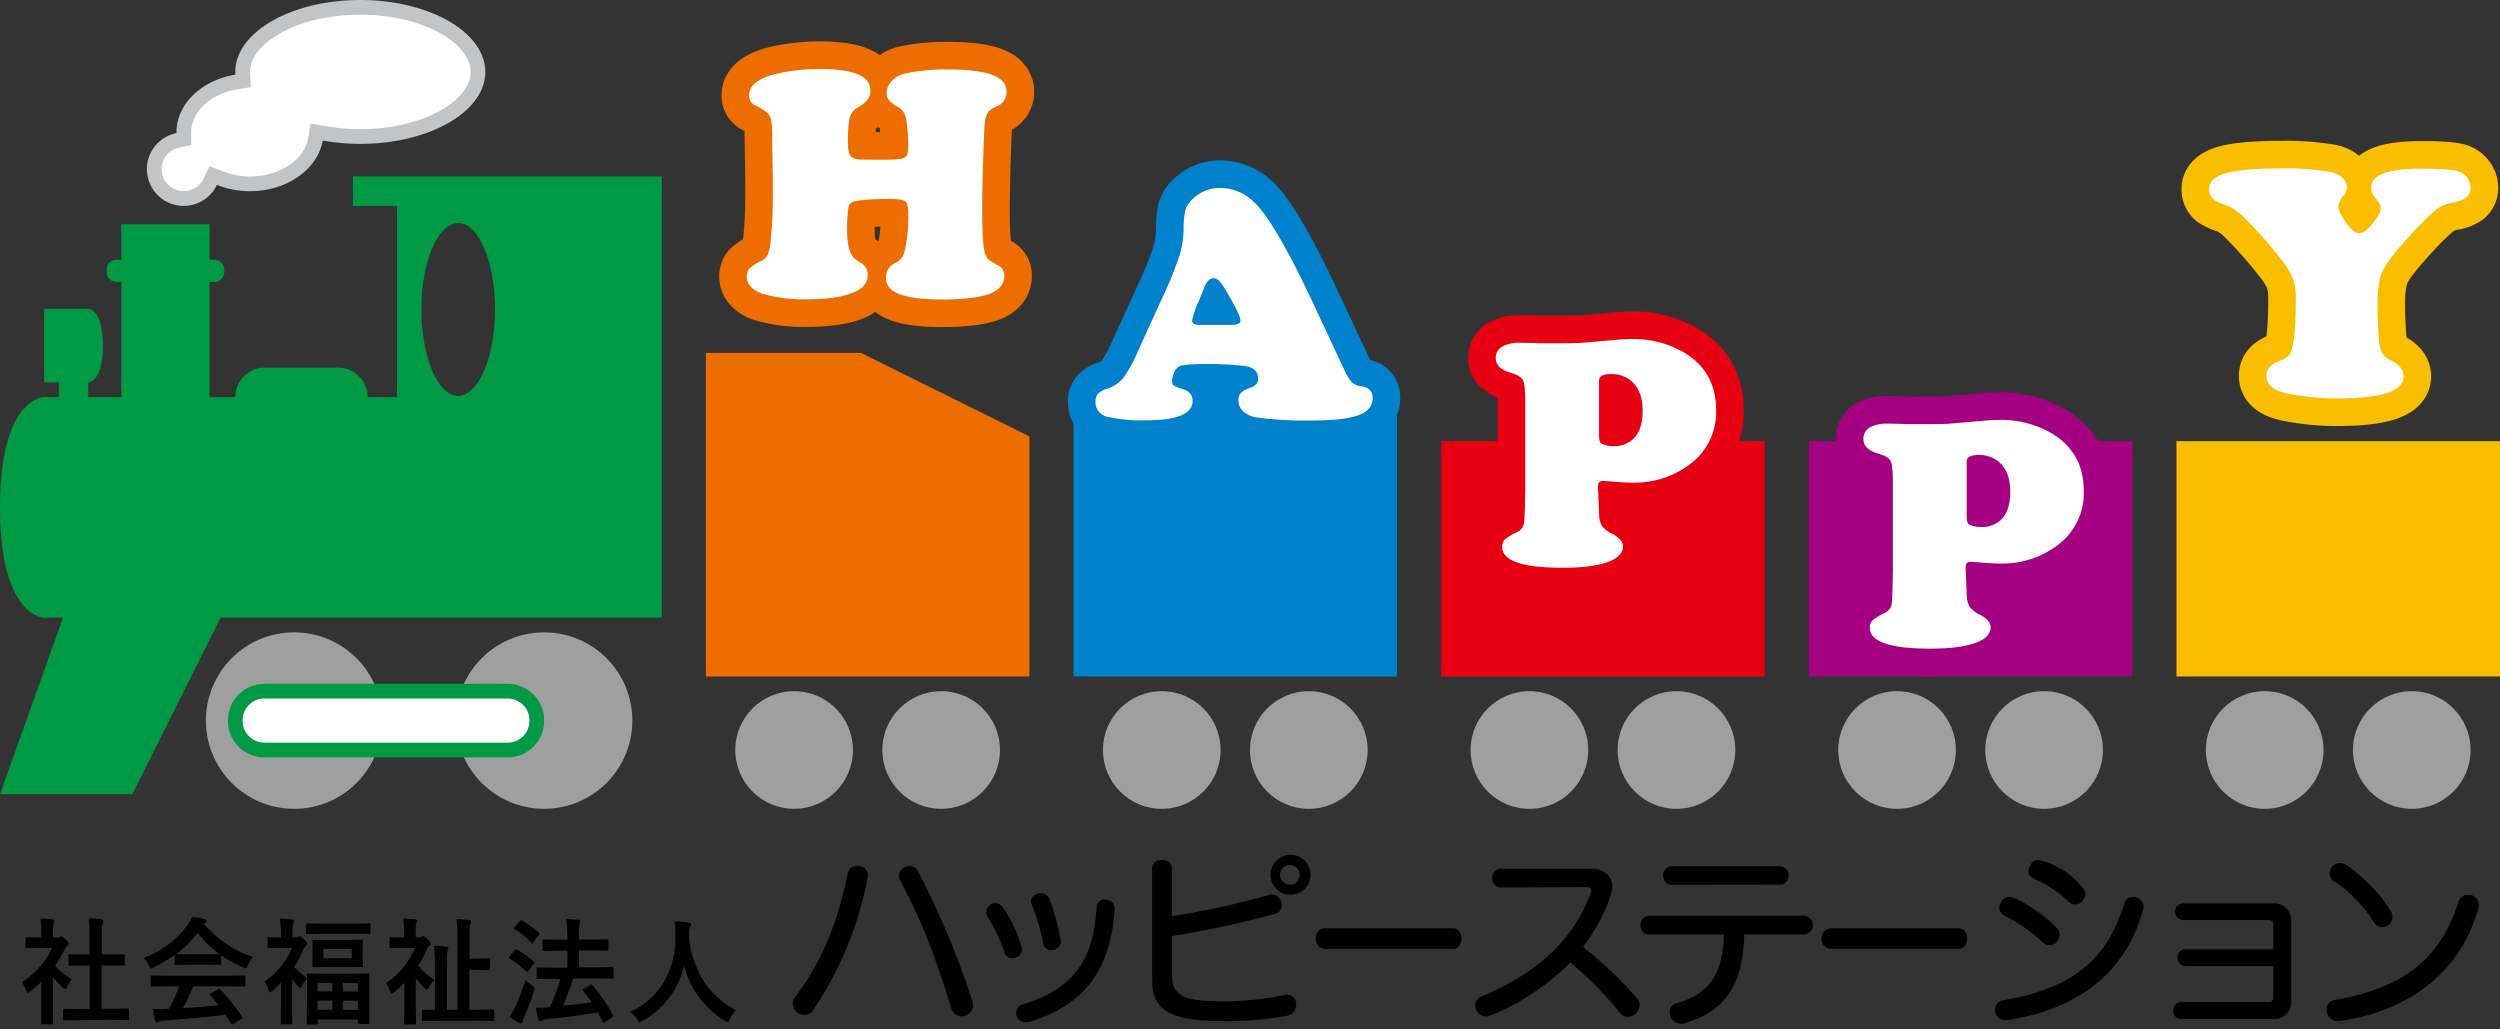 <svg xmlns="http://www.w3.org/2000/svg" xmlns:xlink="http://www.w3.org/1999/xlink" viewBox="0 0 680 280"><rect x="0" y="0" width="680" height="280" fill="#333333" stroke="none"/><defs><style>.cls-1{fill:#9f9fa0;}.cls-2{fill:#ed6d00;}.cls-3{fill:#0081cc;}.cls-4{fill:#e60012;}.cls-5{fill:#a50082;}.cls-6{fill:#fabe00;}.cls-7{fill:#fff;}.cls-8{fill:#094;}.cls-9{fill:#c3c4c5;}.cls-10,.cls-11,.cls-12,.cls-13,.cls-14,.cls-15{fill:none;}.cls-10{stroke:#ed6d00;}.cls-10,.cls-11,.cls-12,.cls-13,.cls-14{stroke-linecap:round;stroke-linejoin:round;stroke-width:15px;}.cls-11{stroke:#0081cc;}.cls-12{stroke:#e60012;}.cls-13{stroke:#a50082;}.cls-14{stroke:#fabe00;}</style><symbol id="新規シンボル" data-name="新規シンボル" viewBox="0 0 680 220"><circle class="cls-1" cx="80" cy="196" r="24"/><circle class="cls-1" cx="148" cy="196" r="24"/><circle class="cls-1" cx="216" cy="204" r="16"/><circle class="cls-1" cx="256" cy="204" r="16"/><circle class="cls-1" cx="316" cy="204" r="16"/><circle class="cls-1" cx="356" cy="204" r="16"/><circle class="cls-1" cx="416" cy="204" r="16"/><circle class="cls-1" cx="456" cy="204" r="16"/><circle class="cls-1" cx="516" cy="204" r="16"/><circle class="cls-1" cx="556" cy="204" r="16"/><circle class="cls-1" cx="616" cy="204" r="16"/><circle class="cls-1" cx="656" cy="204" r="16"/><polygon class="cls-2" points="234.22 96 192 96 192 184 280 184 280 118.7 234.22 96"/><rect class="cls-3" x="292" y="112" width="88" height="72"/><rect class="cls-4" x="392" y="120" width="88" height="64"/><rect class="cls-5" x="492" y="120" width="88" height="64"/><rect class="cls-6" x="592" y="120" width="88" height="64"/><rect class="cls-7" x="64" y="188" width="82" height="16" rx="7.89"/><path class="cls-8" d="M138.11,190a5.89,5.89,0,0,1,5.89,5.89v.22a5.89,5.89,0,0,1-5.89,5.89H71.89A5.89,5.89,0,0,1,66,196.11v-.22A5.89,5.89,0,0,1,71.89,190h66.22m0-4H71.89A9.92,9.92,0,0,0,62,195.89v.22A9.92,9.92,0,0,0,71.89,206h66.22a9.92,9.92,0,0,0,9.89-9.89v-.22a9.92,9.92,0,0,0-9.89-9.89Z"/><path class="cls-7" d="M50,54a8,8,0,0,1-1.59-15.84L50,37.83l0-1.74v-.17c0-6.52,6-12.29,14.35-13.63l1.8-.29L66,20.19c0-.22,0-.42,0-.62C66,10,80.65,2,98,2s32,8,32,17.57S115.35,37.13,98,37.13a55.13,55.13,0,0,1-9.86-.87l-2-.36-.35,2C84.61,44.79,77,50,68,50a22,22,0,0,1-8.23-1.57L58,47.73l-.81,1.7A8.05,8.05,0,0,1,50,54Z"/><path class="cls-9" d="M98,4c8.39,0,16.22,1.85,22,5.2,3,1.71,8,5.33,8,10.37s-5,8.65-8,10.36c-5.83,3.35-13.66,5.2-22,5.2a53,53,0,0,1-9.5-.84l-4-.71-.7,4C82.8,43.5,76,48,68,48a19.87,19.87,0,0,1-7.48-1.43L57,45.17l-1.62,3.4a6,6,0,1,1-6.61-8.45l3.26-.66L52,36.14a2.26,2.26,0,0,0,0-.26c.08-5.57,5.38-10.44,12.67-11.61l3.6-.58L68,20.05c0-.16,0-.32,0-.48,0-5,5-8.66,8-10.37C81.78,5.85,89.61,4,98,4m0-4C79.22,0,64,8.76,64,19.57c0,.25,0,.5,0,.75C54.89,21.79,48,28.25,48,36c0,.07,0,.13,0,.2A10,10,0,1,0,59,50.28,24,24,0,0,0,68,52c10.1,0,18.42-6,19.78-13.77a57.92,57.92,0,0,0,10.22.9c18.78,0,34-8.76,34-19.56S116.78,0,98,0Z"/><path class="cls-8" d="M96,48v8h12v52h-8a8,8,0,0,0-8-8H72a8,8,0,0,0-8,8H57V76.66h1.4a2.61,2.61,0,0,0,2.6-2.6v-.81a2.61,2.61,0,0,0-2.6-2.59H57V61H33v9.66H31.6A2.61,2.61,0,0,0,29,73.25v.81a2.61,2.61,0,0,0,2.6,2.6H33V108H24v-4s4,0,4-10-4-10-4-10H12v20h4v4H12S0,108,0,138s12,30,12,30h5.14L0,216H36l24-48H180V48Zm28.63,59.66c-5.52,0-10-10.53-10-23.5s4.48-23.5,10-23.5,10,10.52,10,23.5S130.15,107.66,124.63,107.66Z"/><path class="cls-10" d="M222.85,18.76q13.89,0,13.9,5.75a4.2,4.2,0,0,1-.72,2.54,9.38,9.38,0,0,1-2.71,2.18A4.67,4.67,0,0,0,231.11,32a33.46,33.46,0,0,0-.46,7c0,2.08.38,3.36,1.15,3.83a4.19,4.19,0,0,0,2,.54q1.35.08,6.39.08,4.59,0,5.7-.49c.74-.32,1.11-1.14,1.11-2.44a42.88,42.88,0,0,0-.53-8.2,4.53,4.53,0,0,0-2.09-3.16,9.56,9.56,0,0,1-2.59-1.89,3.25,3.25,0,0,1-.62-2.07A4.77,4.77,0,0,1,242.58,22a7,7,0,0,1,3.61-2,50.9,50.9,0,0,1,11.62-1.11q8.19,0,12.09,1.49T273.8,25A4.27,4.27,0,0,1,271,29a6.07,6.07,0,0,0-2.28,1.54,6.93,6.93,0,0,0-.84,2.74q-.18,1.11-.45,9.88t-.26,13.94q0,9,.66,11.49a4.23,4.23,0,0,0,.8,1.78,18.4,18.4,0,0,0,2.81,1.78A3.06,3.06,0,0,1,273.17,75q0,3.39-4,4.92t-13.07,1.54q-7.92,0-11.71-1.56-3.44-1.42-3.43-4.41a4.37,4.37,0,0,1,2.63-4,4.81,4.81,0,0,0,1.76-1.43,9.09,9.09,0,0,0,.91-2.62,44.28,44.28,0,0,0,.8-9.18c0-1.87-.27-3-.82-3.47s-2-.67-4.3-.67c-5.31,0-8.7.3-10.15.89q-.9.36-1.11,2.1a42.78,42.78,0,0,0-.27,5.25q0,5.08,1.42,7.3a8.06,8.06,0,0,0,2.32,1.83A3.73,3.73,0,0,1,236,75c0,2.08-1.44,3.66-4.32,4.76s-7,1.65-12.34,1.65a39.2,39.2,0,0,1-11.93-1.51,7.37,7.37,0,0,1-3.14-1.9,3.85,3.85,0,0,1-1.14-2.69,3.27,3.27,0,0,1,.72-2.27A11.66,11.66,0,0,1,207,71a3.8,3.8,0,0,0,1.76-1.6,10.35,10.35,0,0,0,.78-3.3,110.43,110.43,0,0,0,.67-13.63c0-1,0-2.27,0-3.69q-.18-10.7-.18-12.2c0-2.56-.19-4.24-.65-5.06s-1.67-1.71-3.63-2.69a3,3,0,0,1-2-2.81q0-4.5,8.73-6.23A52.83,52.83,0,0,1,222.85,18.76Z"/><path class="cls-7" d="M222.85,18.76q13.89,0,13.9,5.75a4.2,4.2,0,0,1-.72,2.54,9.38,9.38,0,0,1-2.71,2.18A4.67,4.67,0,0,0,231.11,32a33.46,33.46,0,0,0-.46,7c0,2.08.38,3.36,1.15,3.83a4.19,4.19,0,0,0,2,.54q1.35.08,6.39.08,4.59,0,5.7-.49c.74-.32,1.11-1.14,1.11-2.44a42.88,42.88,0,0,0-.53-8.2,4.53,4.53,0,0,0-2.09-3.16,9.56,9.56,0,0,1-2.59-1.89,3.25,3.25,0,0,1-.62-2.07A4.77,4.77,0,0,1,242.58,22a7,7,0,0,1,3.61-2,50.9,50.9,0,0,1,11.62-1.11q8.19,0,12.09,1.49T273.8,25A4.27,4.27,0,0,1,271,29a6.07,6.07,0,0,0-2.28,1.54,6.93,6.93,0,0,0-.84,2.74q-.18,1.11-.45,9.88t-.26,13.94q0,9,.66,11.49a4.23,4.23,0,0,0,.8,1.78,18.4,18.4,0,0,0,2.81,1.78A3.06,3.06,0,0,1,273.17,75q0,3.39-4,4.92t-13.07,1.54q-7.92,0-11.71-1.56-3.44-1.42-3.43-4.41a4.37,4.37,0,0,1,2.63-4,4.81,4.81,0,0,0,1.76-1.43,9.09,9.09,0,0,0,.91-2.62,44.28,44.28,0,0,0,.8-9.18c0-1.87-.27-3-.82-3.47s-2-.67-4.3-.67c-5.31,0-8.7.3-10.15.89q-.9.36-1.11,2.1a42.78,42.78,0,0,0-.27,5.25q0,5.08,1.42,7.3a8.06,8.06,0,0,0,2.32,1.83A3.73,3.73,0,0,1,236,75c0,2.08-1.44,3.66-4.32,4.76s-7,1.65-12.34,1.65a39.2,39.2,0,0,1-11.93-1.51,7.37,7.37,0,0,1-3.14-1.9,3.85,3.85,0,0,1-1.14-2.69,3.27,3.27,0,0,1,.72-2.27A11.66,11.66,0,0,1,207,71a3.8,3.8,0,0,0,1.76-1.6,10.35,10.35,0,0,0,.78-3.3,110.43,110.43,0,0,0,.67-13.63c0-1,0-2.27,0-3.69q-.18-10.7-.18-12.2c0-2.56-.19-4.24-.65-5.06s-1.67-1.71-3.63-2.69a3,3,0,0,1-2-2.81q0-4.5,8.73-6.23A52.83,52.83,0,0,1,222.85,18.76Z"/><path class="cls-11" d="M357.3,82.75l8.42,18a12.87,12.87,0,0,0,2,3.27,4.46,4.46,0,0,0,2.45,1c2.14.33,3.2,1.41,3.2,3.25q0,3.25-3.91,4.68t-12.83,1.42a95.92,95.92,0,0,1-14.92-.84,6.86,6.86,0,0,1-3.54-1.63,3.92,3.92,0,0,1-1.31-3,2.91,2.91,0,0,1,.69-2.07,6.37,6.37,0,0,1,2.56-1.36c1.4-.47,2.09-1.28,2.09-2.4,0-2-1.2-3.17-3.6-3.52a84.17,84.17,0,0,0-10.91-.54q-5.93,0-7.08.72a3.49,3.49,0,0,0-1.25,1.6,5.24,5.24,0,0,0-.54,2.23,1.56,1.56,0,0,0,.38,1.26,11.1,11.1,0,0,0,2.47,1c1.81.54,2.72,1.6,2.72,3.21q0,5.3-12.69,5.3a41.7,41.7,0,0,1-10.6-1,4,4,0,0,1-3.12-4.1,3.08,3.08,0,0,1,.69-2.14,6.24,6.24,0,0,1,2.48-1.38,9.57,9.57,0,0,0,4.38-2.87,43.22,43.22,0,0,0,4.25-7.9l6.28-13.76a107.92,107.92,0,0,0,4.66-11.34,25.83,25.83,0,0,0,1.22-7.37,23.62,23.62,0,0,1,.47-5.32,6.75,6.75,0,0,1,1.89-2.92,10.56,10.56,0,0,1,7.84-3.11,13,13,0,0,1,8.59,3.52Q346.43,59.54,357.3,82.75Zm-31,5.61H335c1.61,0,2.41-.36,2.41-1.07,0-1-1.12-3.39-3.34-7.22a22.75,22.75,0,0,0-2.32-3.51,2.27,2.27,0,0,0-1.69-.89c-1.07,0-2,1-2.67,3-.12.27-.55,1.32-1.29,3.16a24.91,24.91,0,0,0-1.87,5.43C324.26,88,324.94,88.36,326.31,88.36Z"/><path class="cls-7" d="M357.3,82.75l8.42,18a12.87,12.87,0,0,0,2,3.27,4.46,4.46,0,0,0,2.45,1c2.14.33,3.2,1.41,3.2,3.25q0,3.25-3.91,4.68t-12.83,1.42a95.92,95.92,0,0,1-14.92-.84,6.86,6.86,0,0,1-3.54-1.63,3.92,3.92,0,0,1-1.31-3,2.91,2.91,0,0,1,.69-2.07,6.37,6.37,0,0,1,2.56-1.36c1.4-.47,2.09-1.28,2.09-2.4,0-2-1.2-3.17-3.6-3.52a84.17,84.17,0,0,0-10.91-.54q-5.93,0-7.08.72a3.49,3.49,0,0,0-1.25,1.6,5.24,5.24,0,0,0-.54,2.23,1.56,1.56,0,0,0,.38,1.26,11.1,11.1,0,0,0,2.47,1c1.81.54,2.72,1.6,2.72,3.21q0,5.3-12.69,5.3a41.7,41.7,0,0,1-10.6-1,4,4,0,0,1-3.12-4.1,3.08,3.08,0,0,1,.69-2.14,6.24,6.24,0,0,1,2.48-1.38,9.57,9.57,0,0,0,4.38-2.87,43.22,43.22,0,0,0,4.25-7.9l6.28-13.76a107.92,107.92,0,0,0,4.66-11.34,25.83,25.83,0,0,0,1.22-7.37,23.62,23.62,0,0,1,.47-5.32,6.75,6.75,0,0,1,1.89-2.92,10.56,10.56,0,0,1,7.84-3.11,13,13,0,0,1,8.59,3.52Q346.43,59.54,357.3,82.75Zm-31,5.61H335c1.61,0,2.41-.36,2.41-1.07,0-1-1.12-3.39-3.34-7.22a22.75,22.75,0,0,0-2.32-3.51,2.27,2.27,0,0,0-1.69-.89c-1.07,0-2,1-2.67,3-.12.27-.55,1.32-1.29,3.16a24.91,24.91,0,0,0-1.87,5.43C324.26,88,324.94,88.36,326.31,88.36Z"/><path class="cls-12" d="M414.86,132.57V109.14c0-3-.21-5-.63-5.76s-1.54-1.48-3.38-2c-2.67-.78-4-2.11-4-4a3.45,3.45,0,0,1,1.69-3.08,9.29,9.29,0,0,1,4.9-1.06c.72,0,2.48,0,5.3.13h2.67q7.39,0,8.67-.11t9.06-.78a45.6,45.6,0,0,1,4.72-.27,27.6,27.6,0,0,1,13,3q9.93,5.16,9.93,16.38a17.58,17.58,0,0,1-6.95,14.56A24.89,24.89,0,0,1,444,131.28q-2.36,0-5.79-.32c-1.22-.09-2-.13-2.27-.13q-1.29,0-1.29,1.47v.27l.31,7.3a6.31,6.31,0,0,0,.78,3.18,7.49,7.49,0,0,0,2.83,2.16q2.9,1.56,2.89,3.39,0,2.81-4.27,4.32t-12.11,1.51q-16.49,0-16.48-5.65a2.79,2.79,0,0,1,.71-2.05,15.32,15.32,0,0,1,3.34-2,3.27,3.27,0,0,0,1.87-2.36Q414.77,140.81,414.86,132.57Zm20.08-29.08v15.14c0,1.16.25,1.85.76,2.09a7.38,7.38,0,0,0,3.25.63,7.5,7.5,0,0,0,4.94-1.65q2.89-2.37,2.9-7.93,0-5.79-3.39-8.37a8.17,8.17,0,0,0-5.16-1.65Q434.94,101.75,434.94,103.49Z"/><path class="cls-7" d="M414.86,132.57V109.14c0-3-.21-5-.63-5.76s-1.54-1.48-3.38-2c-2.67-.78-4-2.11-4-4a3.45,3.45,0,0,1,1.69-3.08,9.29,9.29,0,0,1,4.9-1.06c.72,0,2.48,0,5.3.13h2.67q7.39,0,8.67-.11t9.06-.78a45.6,45.6,0,0,1,4.72-.27,27.6,27.6,0,0,1,13,3q9.93,5.16,9.93,16.38a17.58,17.58,0,0,1-6.95,14.56A24.89,24.89,0,0,1,444,131.28q-2.36,0-5.79-.32c-1.22-.09-2-.13-2.27-.13q-1.29,0-1.29,1.47v.27l.31,7.3a6.31,6.31,0,0,0,.78,3.18,7.49,7.49,0,0,0,2.83,2.16q2.9,1.56,2.89,3.39,0,2.81-4.27,4.32t-12.11,1.51q-16.49,0-16.48-5.65a2.79,2.79,0,0,1,.71-2.05,15.32,15.32,0,0,1,3.34-2,3.27,3.27,0,0,0,1.87-2.36Q414.77,140.81,414.86,132.57Zm20.08-29.08v15.14c0,1.16.25,1.85.76,2.09a7.38,7.38,0,0,0,3.25.63,7.5,7.5,0,0,0,4.94-1.65q2.89-2.37,2.9-7.93,0-5.79-3.39-8.37a8.17,8.17,0,0,0-5.16-1.65Q434.94,101.75,434.94,103.49Z"/><path class="cls-13" d="M514.86,154.57V131.14c0-3-.21-4.95-.63-5.76s-1.54-1.48-3.38-2c-2.67-.78-4-2.11-4-4a3.45,3.45,0,0,1,1.69-3.08,9.29,9.29,0,0,1,4.9-1.06c.72,0,2.48,0,5.3.13h2.67q7.4,0,8.67-.11t9.06-.78a45.6,45.6,0,0,1,4.72-.27,27.6,27.6,0,0,1,13,3q9.93,5.16,9.93,16.38a17.58,17.58,0,0,1-6.95,14.56A24.89,24.89,0,0,1,544,153.28q-2.36,0-5.79-.32c-1.22-.09-2-.13-2.27-.13q-1.29,0-1.29,1.47v.27l.31,7.3a6.31,6.31,0,0,0,.78,3.18,7.49,7.49,0,0,0,2.83,2.16q2.9,1.56,2.89,3.39,0,2.81-4.27,4.32t-12.11,1.51q-16.48,0-16.48-5.65a2.79,2.79,0,0,1,.71-2.05,15.32,15.32,0,0,1,3.34-2,3.27,3.27,0,0,0,1.87-2.36Q514.77,162.81,514.86,154.57Zm20.08-29.08v15.14c0,1.16.25,1.85.76,2.09a7.38,7.38,0,0,0,3.25.63,7.5,7.5,0,0,0,4.94-1.65q2.9-2.37,2.9-7.93,0-5.79-3.39-8.37a8.17,8.17,0,0,0-5.16-1.65Q534.94,123.75,534.94,125.49Z"/><path class="cls-7" d="M514.86,154.57V131.14c0-3-.21-4.95-.63-5.76s-1.54-1.48-3.38-2c-2.67-.78-4-2.11-4-4a3.45,3.45,0,0,1,1.69-3.08,9.29,9.29,0,0,1,4.9-1.06c.72,0,2.48,0,5.3.13h2.67q7.4,0,8.67-.11t9.06-.78a45.6,45.6,0,0,1,4.72-.27,27.6,27.6,0,0,1,13,3q9.93,5.16,9.93,16.38a17.58,17.58,0,0,1-6.95,14.56A24.89,24.89,0,0,1,544,153.28q-2.36,0-5.79-.32c-1.22-.09-2-.13-2.27-.13q-1.29,0-1.29,1.47v.27l.31,7.3a6.31,6.31,0,0,0,.78,3.18,7.49,7.49,0,0,0,2.83,2.16q2.9,1.56,2.89,3.39,0,2.81-4.27,4.32t-12.11,1.51q-16.48,0-16.48-5.65a2.79,2.79,0,0,1,.71-2.05,15.32,15.32,0,0,1,3.34-2,3.27,3.27,0,0,0,1.87-2.36Q514.77,162.81,514.86,154.57Zm20.08-29.08v15.14c0,1.16.25,1.85.76,2.09a7.38,7.38,0,0,0,3.25.63,7.5,7.5,0,0,0,4.94-1.65q2.9-2.37,2.9-7.93,0-5.79-3.39-8.37a8.17,8.17,0,0,0-5.16-1.65Q534.94,123.75,534.94,125.49Z"/><path class="cls-14" d="M620.42,45.81a70.54,70.54,0,0,1,13.31.94,6.59,6.59,0,0,1,3.37,1.58A3.59,3.59,0,0,1,638.37,51a3.78,3.78,0,0,1-1,2.36A5.56,5.56,0,0,0,636,56c0,1.07.85,2.77,2.54,5.12,1.1,1.51,2.14,2.27,3.12,2.27a2.94,2.94,0,0,0,1.82-.69,15.24,15.24,0,0,0,2.32-2.47c1.16-1.46,1.73-2.61,1.73-3.47a2.73,2.73,0,0,0-.2-1.21,16,16,0,0,0-1.44-1.91,4,4,0,0,1-.89-2.76q0-5,13.62-5,7.71,0,10,.72A4.7,4.7,0,0,1,671,48.26a4.29,4.29,0,0,1,1,2.67,3.37,3.37,0,0,1-1.12,2.76A8.45,8.45,0,0,1,667,55.12a10.27,10.27,0,0,0-4.41,1.93,76.08,76.08,0,0,0-6.86,6.8q-6,6.54-7.55,9.64t-1.49,9.24c0,3.44.14,6.63.4,9.57a9.42,9.42,0,0,0,.85,3.76,6.4,6.4,0,0,0,2.58,2.07q3.26,1.7,3.25,4.24,0,6-17.9,6A65.13,65.13,0,0,1,622,107c-3.68-.81-5.52-2.39-5.52-4.77,0-1.84,1.12-3.16,3.38-4,1.69-.6,2.75-1.35,3.16-2.27q1.43-3.07,1.43-14.52a17.11,17.11,0,0,0-.71-5.54,21.6,21.6,0,0,0-3.12-5.15A114.7,114.7,0,0,0,610.22,59a13.22,13.22,0,0,0-4.45-3.07,15.39,15.39,0,0,1-3.65-1.65,3.56,3.56,0,0,1-1.25-2.85q0-3,4.5-4.3T620.42,45.81Z"/><path class="cls-7" d="M620.42,45.81a70.54,70.54,0,0,1,13.31.94,6.59,6.59,0,0,1,3.37,1.58A3.59,3.59,0,0,1,638.37,51a3.78,3.78,0,0,1-1,2.36A5.56,5.56,0,0,0,636,56c0,1.07.85,2.77,2.54,5.12,1.1,1.51,2.14,2.27,3.12,2.27a2.94,2.94,0,0,0,1.82-.69,15.24,15.24,0,0,0,2.32-2.47c1.16-1.46,1.73-2.61,1.73-3.47a2.73,2.73,0,0,0-.2-1.21,16,16,0,0,0-1.44-1.91,4,4,0,0,1-.89-2.76q0-5,13.62-5,7.71,0,10,.72A4.7,4.7,0,0,1,671,48.26a4.29,4.29,0,0,1,1,2.67,3.37,3.37,0,0,1-1.12,2.76A8.45,8.45,0,0,1,667,55.12a10.27,10.27,0,0,0-4.41,1.93,76.08,76.08,0,0,0-6.86,6.8q-6,6.54-7.55,9.64t-1.49,9.24c0,3.44.14,6.63.4,9.57a9.42,9.42,0,0,0,.85,3.76,6.4,6.4,0,0,0,2.58,2.07q3.26,1.7,3.25,4.24,0,6-17.9,6A65.13,65.13,0,0,1,622,107c-3.68-.81-5.52-2.39-5.52-4.77,0-1.84,1.12-3.16,3.38-4,1.69-.6,2.75-1.35,3.16-2.27q1.43-3.07,1.43-14.52a17.11,17.11,0,0,0-.71-5.54,21.6,21.6,0,0,0-3.12-5.15A114.7,114.7,0,0,0,610.22,59a13.22,13.22,0,0,0-4.45-3.07,15.39,15.39,0,0,1-3.65-1.65,3.56,3.56,0,0,1-1.25-2.85q0-3,4.5-4.3T620.42,45.81Z"/></symbol></defs><title>logo</title><g id="レイヤー_2" data-name="レイヤー 2"><g id="イラスト"><rect class="cls-15" width="680" height="280"/><use width="680" height="220" xlink:href="#新規シンボル"/></g><g id="テキスト"><path d="M5.94,267.14a22.21,22.21,0,0,0,5.17-4.5,19.94,19.94,0,0,0,3.05-4.81H10.59l-3.33.06a.49.49,0,0,1-.31-.06.5.5,0,0,1,0-.27v-2.34a.43.43,0,0,1,.08-.31s.12,0,.28,0l3.33.07h.6v-1.29a23,23,0,0,0-.24-3.84c1.12,0,2.21.1,3.27.22.34,0,.5.14.5.32a2,2,0,0,1-.18.66,8.34,8.34,0,0,0-.2,2.5v1.43h1.32a1.11,1.11,0,0,0,.6-.13.84.84,0,0,1,.35-.13c.21,0,.6.27,1.17.82s.85.94.85,1.13a.68.68,0,0,1-.31.51,4.1,4.1,0,0,0-.74.91,32.83,32.83,0,0,1-2.67,4.59,18.79,18.79,0,0,0,4.62,3.69,7.32,7.32,0,0,0-1.26,2q-.32.69-.6.69a1.3,1.3,0,0,1-.63-.38,23.7,23.7,0,0,1-2.7-2.92v8.85l.06,3.7a.51.51,0,0,1-.06.31.76.76,0,0,1-.32,0H11.5c-.18,0-.28,0-.32-.06s0-.14,0-.29l.06-3.7v-7.53a30.39,30.39,0,0,1-3,2.61c-.34.28-.56.42-.67.42s-.29-.24-.49-.73A8.77,8.77,0,0,0,5.94,267.14ZM21.7,277.47l-4.23.06c-.16,0-.26,0-.29-.06a.61.61,0,0,1,0-.28V274.7c0-.16,0-.26.05-.3s.13,0,.28,0l4.23.06h2.64V262.66H22.93l-4,0a.45.45,0,0,1-.27-.05.47.47,0,0,1-.05-.28v-2.48c0-.16,0-.25.06-.28a.64.64,0,0,1,.26,0l4,0h1.41v-5a35.54,35.54,0,0,0-.24-4.75c1.35,0,2.51.12,3.48.22.34,0,.51.15.51.32a1.52,1.52,0,0,1-.15.66,11.76,11.76,0,0,0-.26,3.46v5.1h2l4,0a.62.62,0,0,1,.31,0s0,.12,0,.27v2.48c0,.17,0,.26-.07.3a.74.74,0,0,1-.28,0l-4,0h-2v11.75h2.85l4.2-.06a.53.53,0,0,1,.32.06.57.57,0,0,1,.05.29v2.49c0,.16,0,.26-.07.29a.59.59,0,0,1-.3,0l-4.2-.06Z"/><path d="M68.78,260.29a9.78,9.78,0,0,0-1.36,2.35c-.2.52-.38.78-.53.78a2.36,2.36,0,0,1-.72-.24,35.59,35.59,0,0,1-6-3.34v2.34c0,.16,0,.26-.06.29a.55.55,0,0,1-.28,0l-3.56-.06H51.42l-3.57.06c-.16,0-.26,0-.29-.06a.55.55,0,0,1-.05-.28v-2.4a37.22,37.22,0,0,1-5.69,3.4,2.32,2.32,0,0,1-.76.29q-.21,0-.57-.78a7.35,7.35,0,0,0-1.41-2.09,25.56,25.56,0,0,0,12.08-9.14,9.59,9.59,0,0,0,1.1-2.05,26,26,0,0,1,3.4.66c.38.1.57.24.57.43a.53.53,0,0,1-.31.51,2.43,2.43,0,0,0-.45.28A29.28,29.28,0,0,0,68.78,260.29Zm-23.28,8-4.16.06a.53.53,0,0,1-.32-.06A.52.52,0,0,1,41,268v-2.36c0-.17,0-.26.06-.3a.65.65,0,0,1,.31,0l4.16.06H62.26l4.17-.06a.53.53,0,0,1,.32.06.55.55,0,0,1,0,.28V268c0,.16,0,.25-.05.29a.58.58,0,0,1-.31.05l-4.17-.06H52.55a56.92,56.92,0,0,1-2.81,5.91q4.92-.27,9.7-.78c-1-1.18-1.73-2.07-2.29-2.67a.42.42,0,0,1-.14-.26c0-.11.11-.21.32-.31l2-1.05a.81.81,0,0,1,.34-.12.48.48,0,0,1,.32.19,57.23,57.23,0,0,1,5.86,7.31.5.5,0,0,1,.11.26c0,.1-.09.21-.27.32l-2.18,1.43a1,1,0,0,1-.37.19c-.08,0-.16-.08-.26-.22q-.63-1.06-1.56-2.46-6.11.76-17,1.6a2.55,2.55,0,0,0-1.13.29.87.87,0,0,1-.54.19c-.23,0-.37-.15-.43-.45q-.28-1-.66-3.24c.48,0,1,.06,1.52.06s1.15,0,1.91-.06l1,0a51.47,51.47,0,0,0,2.76-6.1ZM48,259.48c.37,0,1.52.06,3.46.06h4.84q2.7,0,3.39-.06a28.76,28.76,0,0,1-5.94-5.77A29.11,29.11,0,0,1,48,259.48Z"/><path d="M83.58,256.57a.84.84,0,0,1-.39.69,3.58,3.58,0,0,0-.75,1.17A27.74,27.74,0,0,1,80,263a20.61,20.61,0,0,0,3.47,3c0-.36,0-.66,0-.91s0-.27.06-.3a.48.48,0,0,1,.28,0l4.18.06h8l4.18-.06c.16,0,.26,0,.29.06a.77.77,0,0,1,0,.29l0,3.71v3.36l0,6a.45.45,0,0,1-.05.27.5.5,0,0,1-.27.05H97.7c-.24,0-.36-.11-.36-.32v-.91H86.4v1.07q0,.25-.06.3a.68.68,0,0,1-.3,0H83.73c-.16,0-.26,0-.29-.06a.52.52,0,0,1,0-.28l.06-6.05v-3l0-3.11A6.81,6.81,0,0,0,82,268.45c-.1.22-.2.34-.29.34s-.33-.18-.69-.54a14,14,0,0,1-1.57-1.95v7.36l.06,4.67c0,.16,0,.26-.07.29a.7.7,0,0,1-.31,0H76.68c-.18,0-.28,0-.32-.06a.5.5,0,0,1,0-.27l.06-4.67v-6.29c-.74.73-1.49,1.45-2.27,2.17-.33.29-.56.44-.69.44s-.24-.17-.34-.5A9.34,9.34,0,0,0,72,266.93a20.33,20.33,0,0,0,7.44-9.1H76.34l-3.24.06a.51.51,0,0,1-.31-.06.53.53,0,0,1,0-.27v-2.34a.51.51,0,0,1,.06-.31.6.6,0,0,1,.29,0l3.27.07v-1.29a18.24,18.24,0,0,0-.32-3.84,31.36,31.36,0,0,1,3.41.28c.34,0,.51.15.51.32a2,2,0,0,1-.2.66,6.51,6.51,0,0,0-.28,2.44v1.43h.94a1.16,1.16,0,0,0,.6-.13.84.84,0,0,1,.38-.19c.24,0,.68.29,1.32.88S83.58,256.4,83.58,256.57ZM87.73,254l-4.2.06c-.18,0-.29,0-.32-.06a.52.52,0,0,1,0-.28v-2.19c0-.18,0-.28.06-.31a.64.64,0,0,1,.31-.05l4.2.07h8.52l4.15-.07c.18,0,.29,0,.32.07a.54.54,0,0,1,0,.29v2.19q0,.25-.06.3a.68.68,0,0,1-.31,0L96.25,254Zm6.88,1.68,3.78-.1a.47.47,0,0,1,.3.06.51.51,0,0,1,0,.3L98.66,258v2.66l.08,2.07c0,.18,0,.28-.08.31a.45.45,0,0,1-.27,0L94.61,263H89.08l-3.78.07c-.17,0-.26,0-.29-.07a.54.54,0,0,1-.05-.29l.05-2V258L85,256c0-.18,0-.28.06-.31a.52.52,0,0,1,.28-.05l3.78.07ZM86.4,267.34v2.32h4v-2.32Zm0,7.3h4v-2.49h-4Zm9.28-14v-2.51H88v2.51Zm1.66,6.74H93.26v2.32h4.08Zm-4.08,7.3h4.08v-2.49H93.26Z"/><path d="M105,267.34a20.59,20.59,0,0,0,7.86-9.51H109.5l-3.24.06a.49.49,0,0,1-.31-.06.53.53,0,0,1,0-.27v-2.34c0-.16,0-.27.07-.31s.12,0,.28,0l3.24.07h.37v-1.38a21.26,21.26,0,0,0-.25-3.75c1.17,0,2.27.1,3.29.22.34,0,.51.14.51.32a2,2,0,0,1-.2.66,9.16,9.16,0,0,0-.19,2.61v1.32h.69a1.54,1.54,0,0,0,.82-.17,1.55,1.55,0,0,1,.49-.18q.39,0,1.14.75c.65.66,1,1.08,1,1.26a.77.77,0,0,1-.35.54,3,3,0,0,0-.85,1.26,29.46,29.46,0,0,1-2.26,4.18,18.43,18.43,0,0,0,4.4,3.93,8.25,8.25,0,0,0-1.6,2.17c-.19.32-.34.47-.45.47s-.34-.15-.69-.47a17.81,17.81,0,0,1-2.32-2.74v7.87l.06,4.5c0,.16,0,.27-.07.31a.65.65,0,0,1-.31,0h-2.52c-.16,0-.26,0-.29-.06a.57.57,0,0,1-.05-.29l.07-4.5v-6.47a34.33,34.33,0,0,1-2.79,2.54,1.39,1.39,0,0,1-.63.38c-.12,0-.27-.23-.46-.69A10.6,10.6,0,0,0,105,267.34Zm14.38,10.34-4.3.06c-.22,0-.33-.11-.33-.34V275q0-.36.33-.36l3.21.06V262.07a38.49,38.49,0,0,0-.26-4.84,23.81,23.81,0,0,1,3.44.31c.34.07.5.2.5.38a2.07,2.07,0,0,1-.23.66,16.77,16.77,0,0,0-.18,3.46v12.61h2.89V255.4a34.18,34.18,0,0,0-.33-5.4c1,0,2.11.11,3.51.27.36,0,.53.15.53.36a2.25,2.25,0,0,1-.23.66,19.78,19.78,0,0,0-.21,4.08v5.38h2.77l2.51-.06q.25,0,.3.06a.6.6,0,0,1,0,.29v2.48a.59.59,0,0,1-.05.3.54.54,0,0,1-.29.05l-2.51-.06h-2.77v10.84h2.14l4.27-.06a.55.55,0,0,1,.33.06.59.59,0,0,1,0,.3v2.45c0,.17,0,.27-.08.3a.63.63,0,0,1-.3,0l-4.27-.06Z"/><path d="M140.6,258.28a27.09,27.09,0,0,1,4.58,3.24.32.32,0,0,1,.15.27.54.54,0,0,1-.17.36l-1.41,1.92c-.14.2-.26.31-.34.31a.64.64,0,0,1-.29-.16,22.23,22.23,0,0,0-4.53-3.5c-.13-.09-.19-.17-.19-.25a.63.63,0,0,1,.19-.33l1.38-1.71c.13-.16.25-.24.35-.24A.6.6,0,0,1,140.6,258.28Zm-2,18.17A11.68,11.68,0,0,0,140,274.1a49.7,49.7,0,0,0,2.91-7.59,13.8,13.8,0,0,0,1.82,1.58c.44.3.66.56.66.79a4.42,4.42,0,0,1-.15.72,68.09,68.09,0,0,1-2.69,7.11,9.12,9.12,0,0,0-.46,1.22c-.07.27-.2.41-.38.41a1.35,1.35,0,0,1-.57-.15A18.19,18.19,0,0,1,138.56,276.45ZM142,250.38a26.54,26.54,0,0,1,4.55,3.33c.11.1.17.18.17.27a.83.83,0,0,1-.22.4l-1.41,1.92c-.12.17-.22.26-.29.26a.63.63,0,0,1-.28-.14,20.72,20.72,0,0,0-4.51-3.66c-.15-.07-.22-.14-.22-.2a1,1,0,0,1,.2-.37l1.43-1.66c.13-.17.25-.26.34-.26A.49.49,0,0,1,142,250.38Zm8.67,15.85-4.38.07a.43.43,0,0,1-.31-.08.6.6,0,0,1,0-.29v-2.46c0-.17,0-.28.07-.31a.53.53,0,0,1,.28,0l4.38.06h3.61V258.6h-2.17l-4.22.06c-.17,0-.26,0-.29-.06s-.05-.14-.05-.29v-2.43c0-.16,0-.26.06-.29a.52.52,0,0,1,.28-.05l4.22.06h2.17v-1.38A33.49,33.49,0,0,0,154,250c1.18,0,2.29.09,3.34.19.33,0,.5.15.5.37a2.1,2.1,0,0,1-.15.63,10.37,10.37,0,0,0-.23,2.9v1.47h3.43l4.25-.06c.16,0,.26,0,.29.06a.58.58,0,0,1,.05.28v2.43a.49.49,0,0,1-.06.31.58.58,0,0,1-.28,0l-4.25-.06H157.5v4.58h4.72l4.37-.06c.21,0,.31.11.31.35v2.46a.63.63,0,0,1,0,.3s-.12.07-.27.07l-4.37-.07H155.9a72.47,72.47,0,0,1-2.78,7.39q4.26-.37,7.81-.9c-.65-1-1.41-2-2.29-3.09a.43.43,0,0,1-.14-.28c0-.08.11-.19.32-.32l1.71-1a.65.65,0,0,1,.3-.12.57.57,0,0,1,.33.18,41.45,41.45,0,0,1,5.56,8.12.81.81,0,0,1,.09.27c0,.07-.1.18-.31.32L164.55,278a.9.9,0,0,1-.41.19c-.09,0-.16-.09-.22-.25q-.88-1.71-1.35-2.55-6.48,1.09-13.87,1.81a3.34,3.34,0,0,0-1.17.3,1.18,1.18,0,0,1-.57.21c-.24,0-.4-.17-.51-.51a29.82,29.82,0,0,1-.69-3.1c1.33,0,2.43,0,3.31-.12a2.91,2.91,0,0,0,.5,0,50.84,50.84,0,0,0,2.83-7.69Z"/><path d="M200.23,274.82a8.5,8.5,0,0,0-1.77,2.46q-.35.75-.57.75a2,2,0,0,1-.72-.38,24.52,24.52,0,0,1-11.1-15,23.11,23.11,0,0,1-11.39,15.07,2.32,2.32,0,0,1-.72.32q-.22,0-.63-.75a9,9,0,0,0-1.83-2.12,20,20,0,0,0,9.63-9.11,23.76,23.76,0,0,0,2.6-11.4c0-1.77-.11-3.13-.22-4.09,1.22.07,2.51.19,3.88.39.4.05.6.21.6.49a1.68,1.68,0,0,1-.31.78,5,5,0,0,0-.26,2.09c0,.25,0,.62,0,1.12a27.74,27.74,0,0,0,4.53,12.26A24.05,24.05,0,0,0,200.23,274.82Z"/><path d="M218.83,276.07a3.23,3.23,0,0,1-3.21-3.05,3,3,0,0,1,.66-1.84c7.18-9.52,11.56-20,14.31-33.66a2.47,2.47,0,0,1,2.6-1.94,2.65,2.65,0,0,1,2.9,2.39,1.73,1.73,0,0,1-.05.51,96.75,96.75,0,0,1-14.82,36.22A2.87,2.87,0,0,1,218.83,276.07Zm42.68.36a2.89,2.89,0,0,1-2.8-2.29c-4.64-15.18-8.35-24.25-13.91-34.79a2.23,2.23,0,0,1-.3-1.22,2.82,2.82,0,0,1,2.95-2.55,2.38,2.38,0,0,1,2.19,1.32,228.53,228.53,0,0,1,14.88,35.5,3.93,3.93,0,0,1,.15,1A3.11,3.11,0,0,1,261.51,276.43Z"/><path d="M275.27,260.64a2.09,2.09,0,0,1-2-1.48,46.4,46.4,0,0,0-4.68-9.83,2.21,2.21,0,0,1-.36-1.22,2.62,2.62,0,0,1,2.6-2.45,2.42,2.42,0,0,1,2,1.23,35.11,35.11,0,0,1,5.2,11.36A2.68,2.68,0,0,1,275.27,260.64Zm27.91-13.4c-.87,13.5-5.81,25.37-22.87,30.61a3.71,3.71,0,0,1-1.27.21,2.5,2.5,0,0,1-2.6-2.55,2.32,2.32,0,0,1,1.73-2.34c16-4.69,19.36-14.72,20.12-26.49a2.14,2.14,0,0,1,2.34-2,2.41,2.41,0,0,1,2.55,2.39ZM286,258.45a2.09,2.09,0,0,1-2.19-1.68A59.53,59.53,0,0,0,280.62,246a2.27,2.27,0,0,1-.21-1,2.67,2.67,0,0,1,5-.56,64.89,64.89,0,0,1,3.1,11.21,1.57,1.57,0,0,1,.05.51A2.49,2.49,0,0,1,286,258.45Z"/><path d="M313.37,236c0-1.38,1.38-2.09,2.7-2.09s2.7.71,2.7,2.09v13.19a211.81,211.81,0,0,0,26.49-5.81,2.12,2.12,0,0,1,.76-.1,2.76,2.76,0,0,1,2.6,2.85,2.47,2.47,0,0,1-1.83,2.45,254.62,254.62,0,0,1-28,6v10.54c0,5.7,3.06,7.23,13.6,7.23a79.89,79.89,0,0,0,17.06-1.73,3,3,0,0,1,.67-.05,2.5,2.5,0,0,1,2.44,2.7,3,3,0,0,1-2.49,3,88.12,88.12,0,0,1-17.68,1.47c-13.7,0-19-2.85-19-10.95Zm37.69,7.38a5.49,5.49,0,0,1-5.5-5.4,5.55,5.55,0,0,1,5.5-5.5,5.49,5.49,0,0,1,5.4,5.5A5.43,5.43,0,0,1,351.06,243.37Zm-.05-8.1a2.68,2.68,0,1,0,0,5.35,2.68,2.68,0,0,0,0-5.35Z"/><path d="M360.24,258.09a2.54,2.54,0,0,1-2.34-2.8c0-1.42.81-2.8,2.34-2.8h35c1.53,0,2.29,1.43,2.29,2.8s-.76,2.8-2.29,2.8Z"/><path d="M408.28,241.39a2.41,2.41,0,0,1-2.4-2.6,2.39,2.39,0,0,1,2.4-2.5h24.49c3.62,0,5.81,2.14,5.81,4.94,0,2.24-3.21,10.14-8,16.35a108.18,108.18,0,0,1,14.67,13.91,2.61,2.61,0,0,1,.72,1.83,3.47,3.47,0,0,1-3.21,3.31,2.78,2.78,0,0,1-2.19-1.17,92.79,92.79,0,0,0-13.5-13.7c-8.4,8.91-21.09,14.72-22.87,14.72a3,3,0,0,1-2.95-3,2.65,2.65,0,0,1,1.83-2.5c15.89-6.67,25.21-16,29.64-28.22a1.47,1.47,0,0,0,.11-.46c0-.56-.51-1-1.23-1Z"/><path d="M474.44,254.17c-.3,12.17-4.17,20.78-16.29,24.14a3.27,3.27,0,0,1-1,.16,3.11,3.11,0,0,1-3-3.16,2.47,2.47,0,0,1,1.94-2.45c9.32-2.59,12.53-8.5,12.83-18.69H448.62a2.34,2.34,0,0,1-2.39-2.5,2.4,2.4,0,0,1,2.39-2.59H490.9a2.57,2.57,0,0,1,0,5.09Zm-19.66-13.5a2.39,2.39,0,0,1-2.39-2.54,2.32,2.32,0,0,1,2.39-2.5h29.55a2.52,2.52,0,0,1,0,5Z"/><path d="M497.78,258.09a2.84,2.84,0,0,1,0-5.6h35c1.53,0,2.29,1.43,2.29,2.8s-.76,2.8-2.29,2.8Z"/><path d="M546.22,277.44a3.17,3.17,0,0,1-.66.05,2.76,2.76,0,0,1-2.9-2.85,2.51,2.51,0,0,1,2.14-2.55c19.71-3.36,28.47-11.66,33-26.33a2.46,2.46,0,0,1,2.39-1.78,2.76,2.76,0,0,1,2.86,2.59,3.41,3.41,0,0,1-.11.72C578.87,262.52,567.51,274.13,546.22,277.44Z"/><path d="M593.24,277.19a2.32,2.32,0,0,1,0-4.63h23.84a1.13,1.13,0,0,0,1.27-1.17v-8.61H594.41a2.14,2.14,0,0,1-2.09-2.29,2.12,2.12,0,0,1,2.09-2.3h23.94v-6.77a1.13,1.13,0,0,0-1.27-1.17H593.75a2.27,2.27,0,0,1,0-4.53H618.2a4.63,4.63,0,0,1,5,4.68v22.06c0,2.7-1.84,4.73-5,4.73Z"/><path d="M636.49,277.7a2.51,2.51,0,0,1-.61.05,3.08,3.08,0,0,1-3.06-3.15A2.55,2.55,0,0,1,635,272c19.66-3.36,29.07-12,33.8-26.93a2.47,2.47,0,0,1,2.45-1.68,2.77,2.77,0,0,1,3,2.65,5.1,5.1,0,0,1-.1.81C670.09,262,657.88,274.6,636.49,277.7Z"/><path d="M648,252.19a2.74,2.74,0,0,1-2.46-1.53,30.41,30.41,0,0,0-5.34-6.57,26.23,26.23,0,0,0-4.9-4.12,2.71,2.71,0,0,1-1.34-3.62,2.78,2.78,0,0,1,3.67-1.35c.37.16,2.38,1.18,6.43,5.17a34.06,34.06,0,0,1,6.4,8,2.75,2.75,0,0,1-1.23,3.69A2.72,2.72,0,0,1,648,252.19Z"/><path d="M564.29,246a2,2,0,0,1-1.51-.66,31.52,31.52,0,0,0-9.32-6.21c-1.86-.85-2.1-2.1-1.3-3.61s1.65-1.94,3.85-1.22a21.54,21.54,0,0,1,10,6.59c1.58,1.68,1.48,2.37.64,3.91A2.8,2.8,0,0,1,564.29,246Z"/><path d="M557.15,257a2.16,2.16,0,0,1-1.49-.65,44.39,44.39,0,0,0-10.22-7.2,2.46,2.46,0,0,1-1.18-3.67c.74-1.38,2-2,3.81-1.14a40.57,40.57,0,0,1,11.15,7.83c1.41,1.4,1.21,2.56.34,3.89A2.48,2.48,0,0,1,557.15,257Z"/></g></g></svg>